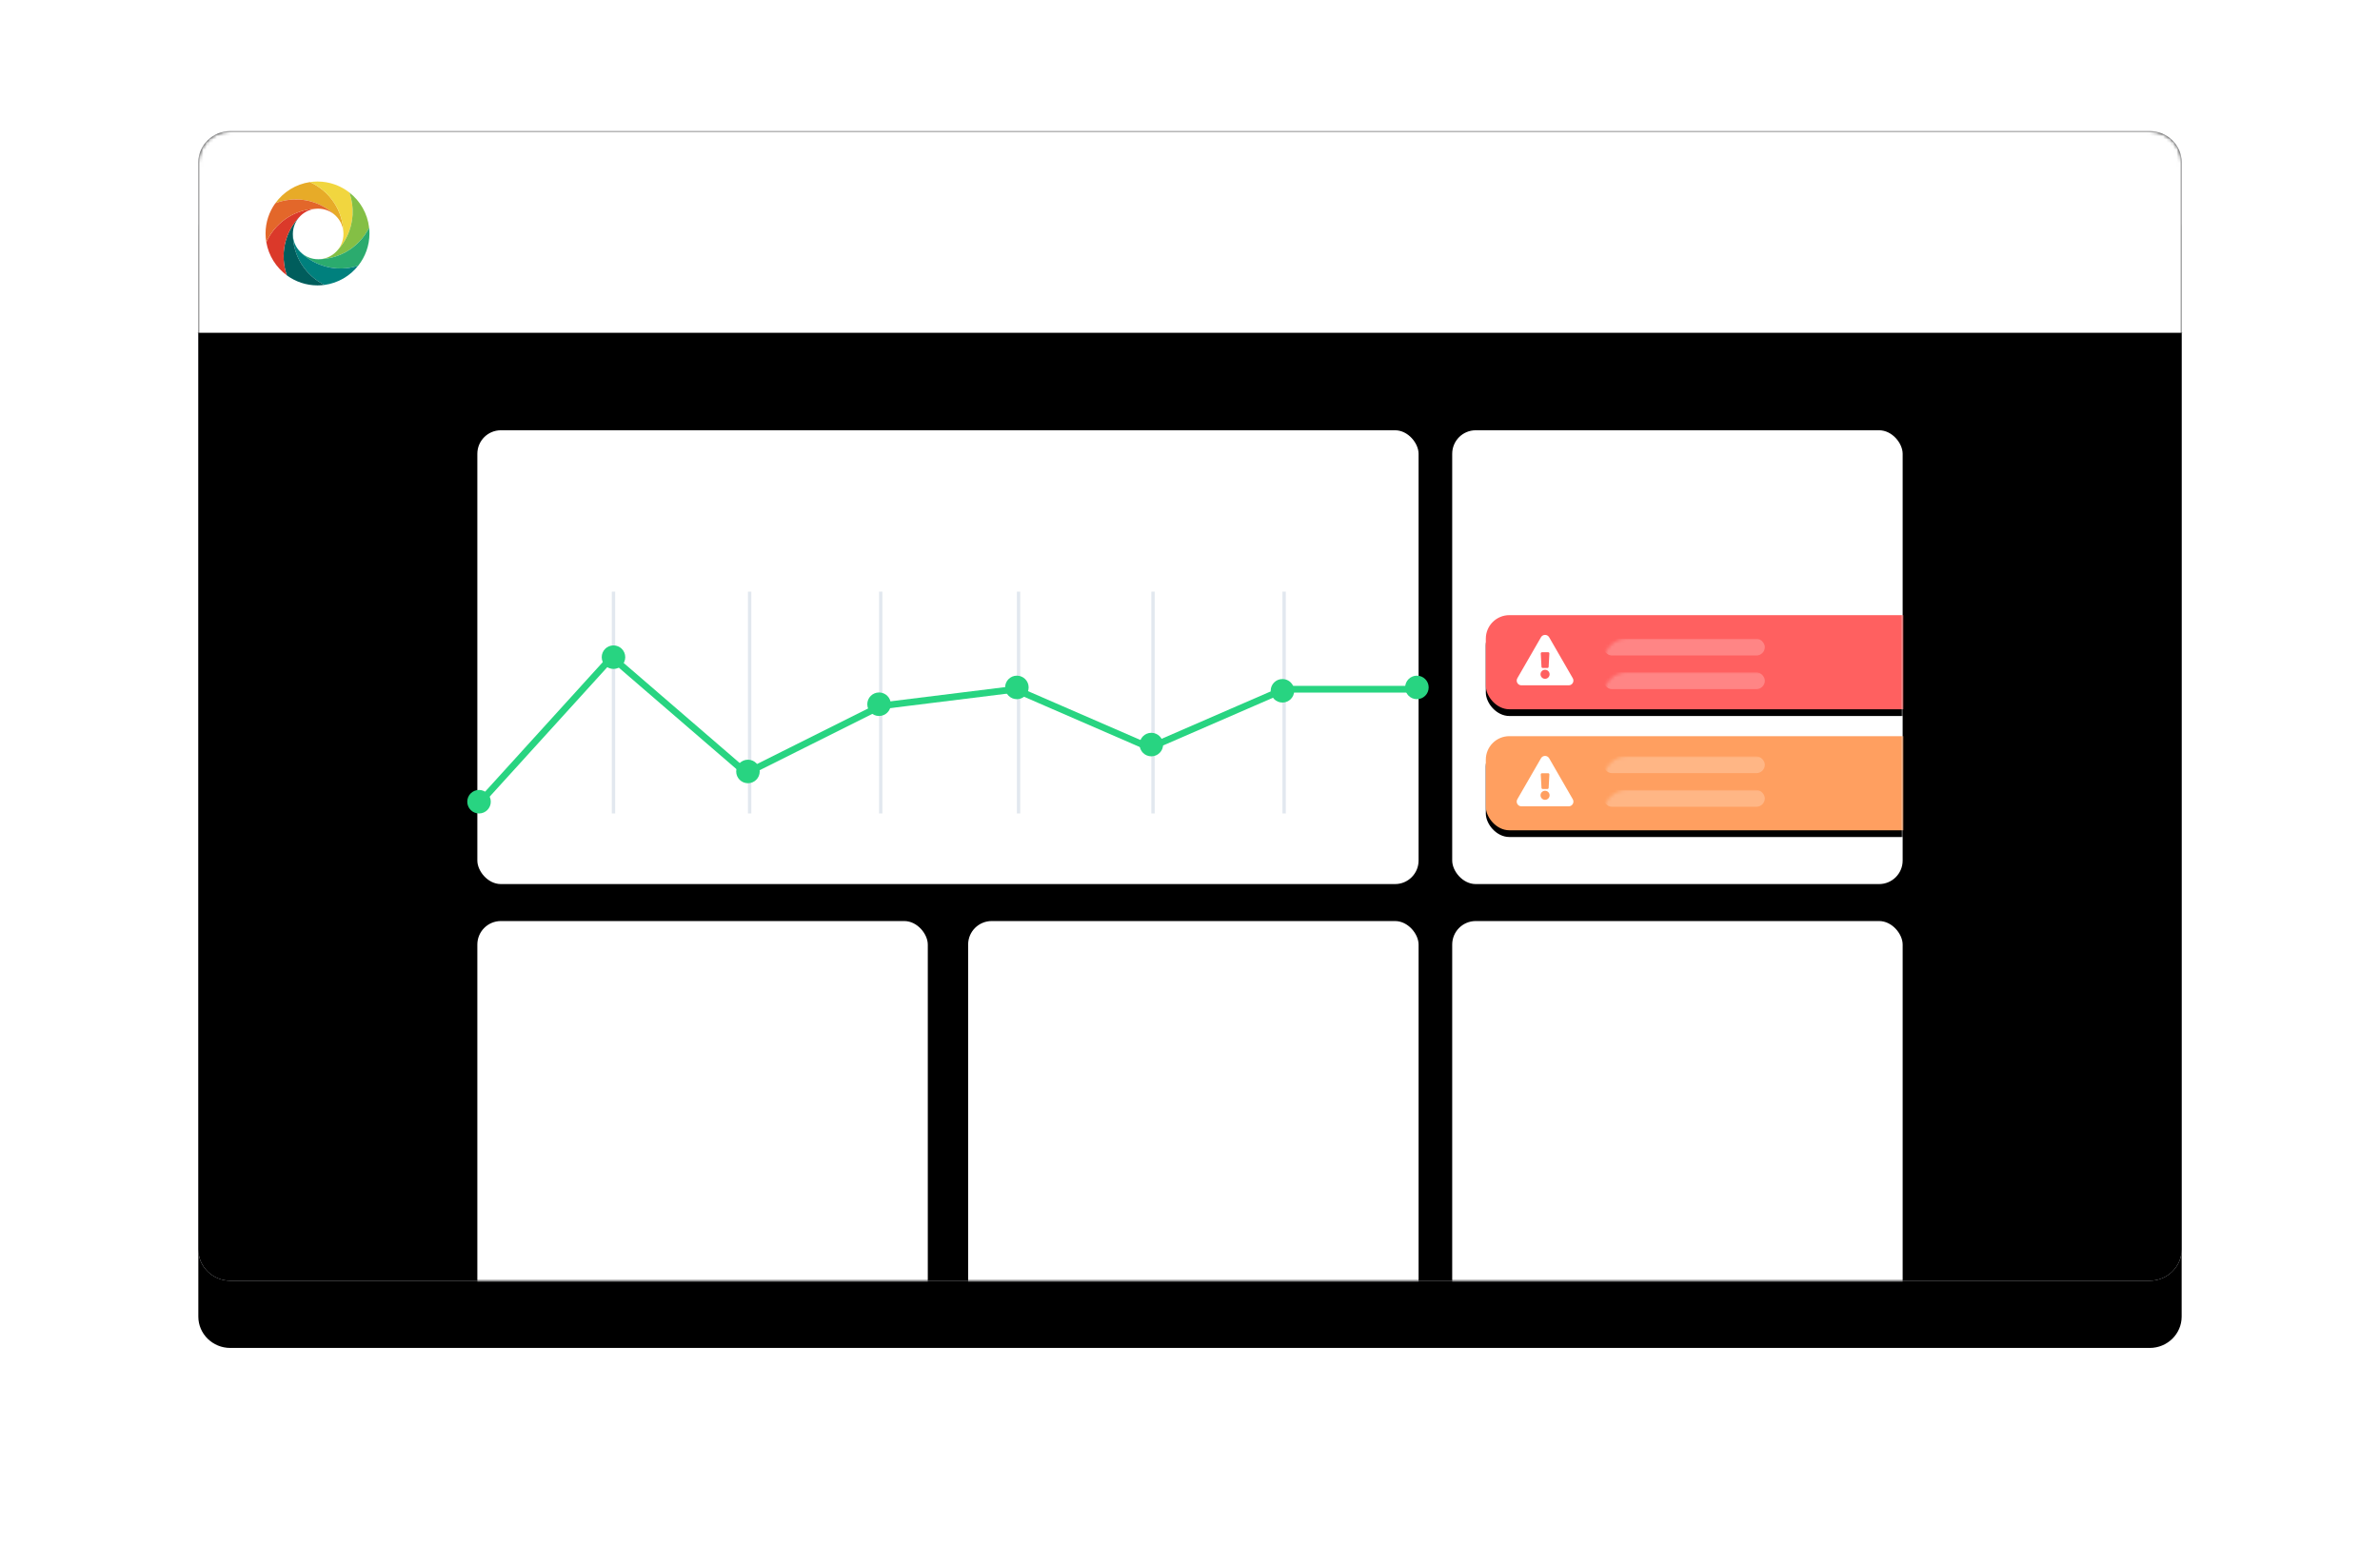 <?xml version="1.0" encoding="utf-8"?>
<svg xmlns="http://www.w3.org/2000/svg" xmlns:xlink="http://www.w3.org/1999/xlink" height="460" viewBox="0 0 708 460" width="708">
  <defs>
    <path id="a" d="m639.486 381h-570.972c-5.254 0-9.514-4.174-9.514-9.322v-323.355c0-5.149 4.26-9.323 9.514-9.323h570.972c5.256 0 9.514 4.174 9.514 9.323v323.355c0 5.149-4.258 9.322-9.514 9.322"/>
    <filter id="b" height="158.5%" width="133.9%" x="-16.9%" y="-23.4%">
      <feOffset dx="0" dy="20" in="SourceAlpha" result="shadowOffsetOuter1"/>
      <feGaussianBlur in="shadowOffsetOuter1" result="shadowBlurOuter1" stdDeviation="30"/>
      <feColorMatrix in="shadowBlurOuter1" type="matrix" values="0 0 0 0 0.102   0 0 0 0 0.098   0 0 0 0 0.098  0 0 0 0.149 0"/>
    </filter>
    <path id="c" d="m68.514 381c-5.254 0-9.514-4.174-9.514-9.322v-323.355c0-5.149 4.26-9.323 9.514-9.323h570.972c5.256 0 9.514 4.174 9.514 9.323v323.355c0 5.149-4.258 9.322-9.514 9.322z"/>
    <filter id="d" height="100.3%" width="100.2%" x="-.1%" y="-.1%">
      <feGaussianBlur in="SourceAlpha" result="shadowBlurInner1" stdDeviation=".5"/>
      <feOffset dx="0" dy="0" in="shadowBlurInner1" result="shadowOffsetInner1"/>
      <feComposite in="shadowOffsetInner1" in2="SourceAlpha" k2="-1" k3="1" operator="arithmetic" result="shadowInnerInner1"/>
      <feColorMatrix in="shadowInnerInner1" type="matrix" values="0 0 0 0 0.69   0 0 0 0 0.698   0 0 0 0 0.703  0 0 0 1 0"/>
    </filter>
    <path id="e" d="m38 24h632v75h-632z"/>
    <filter id="f" height="140%" width="104.7%" x="-2.4%" y="-20%">
      <feOffset dx="0" dy="0" in="SourceAlpha" result="shadowOffsetOuter1"/>
      <feGaussianBlur in="shadowOffsetOuter1" result="shadowBlurOuter1" stdDeviation="5"/>
      <feColorMatrix in="shadowBlurOuter1" type="matrix" values="0 0 0 0 0.855   0 0 0 0 0.861   0 0 0 0 0.894  0 0 0 1 0"/>
    </filter>
    <rect id="g" height="135" rx="7" width="280" x="142" y="128"/>
    <filter id="h" height="110.4%" width="105%" x="-2.5%" y="-3.7%">
      <feOffset dx="0" dy="2" in="SourceAlpha" result="shadowOffsetOuter1"/>
      <feGaussianBlur in="shadowOffsetOuter1" result="shadowBlurOuter1" stdDeviation="2"/>
      <feColorMatrix in="shadowBlurOuter1" type="matrix" values="0 0 0 0 0   0 0 0 0 0   0 0 0 0 0  0 0 0 0.124 0"/>
    </filter>
    <rect id="i" height="135" rx="7" width="134" x="142" y="274"/>
    <filter id="j" height="110.4%" width="110.4%" x="-5.2%" y="-3.7%">
      <feOffset dx="0" dy="2" in="SourceAlpha" result="shadowOffsetOuter1"/>
      <feGaussianBlur in="shadowOffsetOuter1" result="shadowBlurOuter1" stdDeviation="2"/>
      <feColorMatrix in="shadowBlurOuter1" type="matrix" values="0 0 0 0 0   0 0 0 0 0   0 0 0 0 0  0 0 0 0.124 0"/>
    </filter>
    <rect id="k" height="135" rx="7" width="134" x="288" y="274"/>
    <filter id="l" height="110.4%" width="110.4%" x="-5.2%" y="-3.7%">
      <feOffset dx="0" dy="2" in="SourceAlpha" result="shadowOffsetOuter1"/>
      <feGaussianBlur in="shadowOffsetOuter1" result="shadowBlurOuter1" stdDeviation="2"/>
      <feColorMatrix in="shadowBlurOuter1" type="matrix" values="0 0 0 0 0   0 0 0 0 0   0 0 0 0 0  0 0 0 0.124 0"/>
    </filter>
    <rect id="m" height="135" rx="7" width="134"/>
    <filter id="n" height="110.4%" width="110.4%" x="-5.2%" y="-3.7%">
      <feOffset dx="0" dy="2" in="SourceAlpha" result="shadowOffsetOuter1"/>
      <feGaussianBlur in="shadowOffsetOuter1" result="shadowBlurOuter1" stdDeviation="2"/>
      <feColorMatrix in="shadowBlurOuter1" type="matrix" values="0 0 0 0 0   0 0 0 0 0   0 0 0 0 0  0 0 0 0.124 0"/>
    </filter>
    <rect id="o" height="28" rx="7" width="182" x="10" y="55"/>
    <filter id="p" height="150%" width="107.7%" x="-3.8%" y="-17.9%">
      <feOffset dx="0" dy="2" in="SourceAlpha" result="shadowOffsetOuter1"/>
      <feGaussianBlur in="shadowOffsetOuter1" result="shadowBlurOuter1" stdDeviation="2"/>
      <feColorMatrix in="shadowBlurOuter1" type="matrix" values="0 0 0 0 0   0 0 0 0 0   0 0 0 0 0  0 0 0 0.124 0"/>
    </filter>
    <rect id="q" height="28" rx="7" width="182" x="10" y="91"/>
    <filter id="r" height="150%" width="107.7%" x="-3.8%" y="-17.9%">
      <feOffset dx="0" dy="2" in="SourceAlpha" result="shadowOffsetOuter1"/>
      <feGaussianBlur in="shadowOffsetOuter1" result="shadowBlurOuter1" stdDeviation="2"/>
      <feColorMatrix in="shadowBlurOuter1" type="matrix" values="0 0 0 0 0   0 0 0 0 0   0 0 0 0 0  0 0 0 0.124 0"/>
    </filter>
    <rect id="s" height="135" rx="7" width="134" x="432" y="274"/>
    <filter id="t" height="110.4%" width="110.4%" x="-5.2%" y="-3.7%">
      <feOffset dx="0" dy="2" in="SourceAlpha" result="shadowOffsetOuter1"/>
      <feGaussianBlur in="shadowOffsetOuter1" result="shadowBlurOuter1" stdDeviation="2"/>
      <feColorMatrix in="shadowBlurOuter1" type="matrix" values="0 0 0 0 0   0 0 0 0 0   0 0 0 0 0  0 0 0 0.124 0"/>
    </filter>
    <mask id="u" fill="#fff">
      <use fill="#fff" fill-rule="evenodd" xlink:href="#c"/>
    </mask>
    <mask id="v" fill="#fff">
      <use fill="#fff" fill-rule="evenodd" xlink:href="#m"/>
    </mask>
  </defs>
  <g fill="none" fill-rule="evenodd">
    <use fill="#000" filter="url(#b)" xlink:href="#a"/>
    <use fill="#eff0f6" fill-rule="evenodd" xlink:href="#a"/>
    <use fill="#000" filter="url(#d)" xlink:href="#c"/>
    <g mask="url(#u)">
      <use fill="#000" filter="url(#f)" xlink:href="#e"/>
      <use fill="#fff" fill-rule="evenodd" xlink:href="#e"/>
    </g>
    <g mask="url(#u)">
      <g transform="translate(79 54)">
        <path d="m13.204.165c-4.233.62-7.911 2.962-10.304 6.291 5.633-2.17 12.19-1.228 17.011 2.849.342.289.675.598 1.0.92.195.191.383.395.556.607.056.067.104.14.156.209.096.126.193.249.281.381.063.092.115.189.173.284.07.116.142.229.207.35.052.094.094.198.143.297.059.122.12.243.171.366.042.098.074.198.108.297.05.132.098.264.14.399.029.096.05.193.074.291.038.14.077.279.105.423.021.11.034.218.048.33.021.13.045.262.059.398.019.193.026.388.03.585.001.05.008.1.008.15 0-6.866-4.092-12.774-9.967-15.43" fill="#e7ab28"/>
        <path d="m13.205.165c5.875 2.655 9.966 8.564 9.966 15.43 0 .044-.005.087-.007.132-.004.204-.01.406-.031.608-.012.123-.034.243-.054.364-.017.121-.03.243-.054.365-.025.129-.062.256-.094.384-.027.111-.052.222-.086.331-.036.121-.081.239-.124.358-.041.114-.078.227-.124.339-.045.107-.098.213-.148.317-.054.117-.106.236-.167.35-.054.098-.114.191-.17.286-.07.115-.135.233-.211.347-.067.098-.141.193-.212.286-.075.103-.147.206-.227.304-.123.149-.256.292-.389.43-.038.04-.069.08-.107.118 1.024-1.024 1.888-2.145 2.595-3.333.106-.18.196-.365.295-.549.119-.22.248-.438.357-.662 2.002-4.101 2.239-8.843.728-13.101-2.622-2.047-5.914-3.271-9.49-3.271-.763 0-1.513.059-2.246.165" fill="#f1d63f"/>
        <path d="m24.213 16.372c-.109.224-.238.442-.357.662-.099.184-.189.368-.295.549-.708 1.188-1.571 2.309-2.595 3.333-.041.042-.087.077-.13.118-.136.129-.272.258-.419.377-.104.086-.213.162-.32.241-.09.065-.176.136-.269.198-.122.081-.245.15-.37.223-.087.051-.171.107-.262.156-.125.065-.251.123-.377.18-.096.047-.191.095-.291.137-.122.05-.247.092-.372.136-.107.039-.213.079-.323.114-.126.037-.254.067-.379.097-.112.028-.222.059-.335.083-.149.028-.297.047-.446.066-.094.015-.188.032-.283.042-.229.022-.46.035-.691.035.577-.002 1.142-.04 1.704-.098 2.238-.233 4.351-.888 6.244-1.907.005-.001.008-.005.014-.006.789-.426 1.541-.913 2.247-1.451.092-.071.176-.15.266-.221.261-.208.521-.413.768-.636.226-.204.439-.419.653-.633.102-.102.211-.196.311-.3.308-.324.603-.66.884-1.007v-.002c.783-.96 1.457-2.014 2.014-3.134-.473-4.236-2.666-7.958-5.862-10.453 1.512 4.259 1.274 9-.728 13.101" fill="#84bf45"/>
        <path d="m30.804 13.725c-.558 1.12-1.231 2.173-2.014 3.134v.002c-.281.346-.577.682-.884 1.007-.1.103-.209.198-.311.3-.215.214-.427.429-.653.633-.247.222-.507.428-.768.636-.09.07-.174.15-.265.22-.707.538-1.459 1.025-2.247 1.451-.006.001-.01.004-.015.005-1.893 1.019-4.005 1.675-6.243 1.907-.561.059-1.127.096-1.704.098-.267.003-.534-.008-.8-.035-.098-.01-.194-.028-.293-.043-.145-.02-.29-.037-.433-.065-.119-.024-.234-.056-.35-.085-.121-.032-.244-.059-.364-.095-.116-.036-.227-.08-.342-.119-.116-.043-.236-.083-.353-.129-.105-.045-.206-.096-.308-.145-.12-.056-.242-.109-.359-.173-.098-.051-.189-.112-.285-.169-.116-.067-.232-.133-.345-.208-.104-.072-.202-.149-.304-.222-.095-.072-.193-.138-.287-.216-.178-.146-.346-.3-.509-.459-.013-.014-.028-.024-.041-.039 3.413 3.411 7.917 5.063 12.386 4.956.052-.004.105-.01.16-.012.392-.014.785-.033 1.177-.075 1.189-.123 2.365-.376 3.511-.749 2.091-2.636 3.345-5.965 3.345-9.584 0-.584-.036-1.16-.099-1.727" fill="#2bab6e"/>
        <path d="m24.047 25.785c-.392.043-.786.061-1.177.075-.055.001-.107.008-.16.012-4.469.107-8.974-1.544-12.387-4.955-.01-.01-.019-.023-.028-.032-.165-.165-.321-.337-.47-.517-.07-.087-.134-.18-.199-.27-.082-.107-.165-.211-.239-.323-.07-.106-.131-.216-.196-.324-.061-.101-.126-.202-.183-.308-.06-.111-.107-.222-.16-.335-.052-.109-.108-.218-.156-.333-.044-.107-.08-.217-.119-.326-.045-.123-.09-.244-.129-.368-.033-.108-.056-.218-.084-.328-.032-.128-.068-.255-.094-.386-.026-.125-.041-.252-.058-.376-.018-.119-.039-.233-.052-.353-.023-.229-.033-.459-.035-.689 0-.018-.002-.033-.002-.052 0 6.647 3.833 12.394 9.404 15.166 4.051-.546 7.607-2.667 10.034-5.725-1.146.373-2.322.627-3.511.749" fill="#00807d"/>
        <path d="m8.12 15.595c0-.013.002-.03.002-.043.001-.233.012-.464.035-.698.012-.116.034-.229.05-.344.019-.129.034-.256.06-.384.023-.126.061-.253.092-.379.029-.112.053-.224.086-.335.036-.123.083-.242.126-.36.041-.114.076-.226.123-.336.045-.112.099-.216.15-.326.054-.113.105-.229.166-.343.054-.103.117-.199.176-.3.067-.111.129-.223.201-.331.074-.109.154-.211.233-.314.069-.092.133-.189.207-.278.147-.18.304-.353.468-.518.01-.011.019-.022.028-.033-4.771 4.772-6.097 11.684-3.981 17.647 2.556 1.872 5.705 2.981 9.108 2.981.704 0 1.395-.05 2.074-.143-5.573-2.771-9.404-8.518-9.404-15.165" fill="#005d5c"/>
        <path d="m10.324 10.275c.014-.014.029-.024.043-.039.16-.159.329-.313.507-.459.094-.075.192-.144.289-.213.099-.076.199-.154.302-.223.113-.076.229-.142.345-.21.096-.056.188-.117.285-.168.118-.063.239-.117.358-.172.103-.049.205-.102.311-.145.116-.048.234-.086.353-.129.113-.04.225-.083.342-.12.12-.036.238-.062.359-.092.118-.03.234-.063.356-.086.138-.028.28-.045.422-.065.101-.014.202-.032.304-.043.24-.024.481-.036.722-.036-.508 0-1.007.025-1.502.07-6.205.555-11.442 4.457-13.9 9.886.682 4.046 2.942 7.561 6.123 9.893-2.115-5.964-.79-12.875 3.982-17.647" fill="#db392a"/>
        <path d="m14.119 8.144c.496-.045.994-.071 1.503-.071.255 0 .51.01.766.037.108.011.216.03.323.047.135.018.27.035.405.061.125.023.249.061.373.092.114.028.227.053.339.087.122.037.242.083.365.127.11.039.22.075.329.12.115.048.225.103.337.157.109.052.22.101.329.16.109.058.214.125.322.189.103.063.208.121.31.187.123.085.24.176.359.265.077.058.156.112.232.173.173.143.339.295.5.451-.326-.322-.659-.631-1-.919-4.821-4.078-11.379-5.02-17.012-2.848-1.821 2.535-2.899 5.641-2.899 8.993 0 .879.077 1.739.219 2.578 2.458-5.43 7.695-9.331 13.9-9.886" fill="#e3672a"/>
      </g>
    </g>
    <g mask="url(#u)">
      <use fill="#000" filter="url(#h)" xlink:href="#g"/>
      <use fill="#fff" fill-rule="evenodd" xlink:href="#g"/>
    </g>
    <path d="m182.5 176.5v65" mask="url(#u)" stroke="#e2e8ef" stroke-linecap="square"/>
    <path d="m223 176.5v65" mask="url(#u)" stroke="#e2e8ef" stroke-linecap="square"/>
    <path d="m382 176.5v65" mask="url(#u)" stroke="#e2e8ef" stroke-linecap="square"/>
    <path d="m343 176.5v65" mask="url(#u)" stroke="#e2e8ef" stroke-linecap="square"/>
    <path d="m303 176.5v65" mask="url(#u)" stroke="#e2e8ef" stroke-linecap="square"/>
    <path d="m262 176.5v65" mask="url(#u)" stroke="#e2e8ef" stroke-linecap="square"/>
    <g mask="url(#u)">
      <use fill="#000" filter="url(#j)" xlink:href="#i"/>
      <use fill="#fff" fill-rule="evenodd" xlink:href="#i"/>
    </g>
    <rect fill="#81859a" height="5" mask="url(#u)" opacity=".2" rx="2.5" width="52" x="190" y="298"/>
    <rect fill="#81859a" height="5" mask="url(#u)" opacity=".2" rx="2.5" width="40" x="190" y="327"/>
    <rect fill="#81859a" height="5" mask="url(#u)" opacity=".2" rx="2.5" width="30" x="190" y="356"/>
    <rect fill="#81859a" height="5" mask="url(#u)" opacity=".2" rx="2.5" width="22" x="190" y="306"/>
    <rect fill="#81859a" height="5" mask="url(#u)" opacity=".2" rx="2.5" width="50" x="190" y="335"/>
    <rect fill="#81859a" height="5" mask="url(#u)" opacity=".2" rx="2.5" width="36" x="190" y="364"/>
    <rect fill="#b1b5cf" height="21" mask="url(#u)" opacity=".2" rx="10.5" width="21" x="160" y="294"/>
    <rect fill="#b1b5cf" height="21" mask="url(#u)" opacity=".2" rx="10.5" width="21" x="160" y="323"/>
    <rect fill="#b1b5cf" height="21" mask="url(#u)" opacity=".2" rx="10.5" width="21" x="160" y="352"/>
    <g mask="url(#u)">
      <use fill="#000" filter="url(#l)" xlink:href="#k"/>
      <use fill="#fff" fill-rule="evenodd" xlink:href="#k"/>
    </g>
    <g mask="url(#u)">
      <g transform="translate(432 128)">
        <g fill="none">
          <use fill="#000" filter="url(#n)" xlink:href="#m"/>
          <use fill="#fff" fill-rule="evenodd" xlink:href="#m"/>
        </g>
        <g fill="none" mask="url(#v)">
          <use fill="#000" filter="url(#p)" xlink:href="#o"/>
          <use fill="#ff6060" fill-rule="evenodd" xlink:href="#o"/>
        </g>
        <g fill="none" mask="url(#v)">
          <use fill="#000" filter="url(#r)" xlink:href="#q"/>
          <use fill="#ff9f60" fill-rule="evenodd" xlink:href="#q"/>
        </g>
        <g fill="#fff">
          <path d="m34.654 75.875c1.08 0 1.759-1.172 1.218-2.109l-7.029-12.188c-.54-.936-1.895-.938-2.436 0l-7.03 12.188c-.54.936.136 2.109 1.218 2.109zm-6.318-5.156h-1.422c-.187 0-.341-.146-.351-.332l-.217-3.984c-.011-.201.149-.371.351-.371h1.857c.202 0 .362.169.351.371l-.217 3.984c-.01.186-.164.332-.351.332zm-.711 3.223c-.744 0-1.348-.603-1.348-1.348 0-.744.603-1.348 1.348-1.348s1.348.603 1.348 1.348c0 .744-.603 1.348-1.348 1.348z" fill-rule="nonzero" mask="url(#v)"/>
          <path d="m34.654 111.875c1.08 0 1.759-1.172 1.218-2.109l-7.029-12.188c-.54-.936-1.895-.938-2.436 0l-7.03 12.188c-.54.936.136 2.109 1.218 2.109zm-6.318-5.156h-1.422c-.187 0-.341-.146-.351-.332l-.217-3.984c-.011-.201.149-.371.351-.371h1.857c.202 0 .362.169.351.371l-.217 3.984c-.01.186-.164.332-.351.332zm-.711 3.223c-.744 0-1.348-.603-1.348-1.348 0-.744.603-1.348 1.348-1.348s1.348.603 1.348 1.348c0 .744-.603 1.348-1.348 1.348z" fill-rule="nonzero" mask="url(#v)"/>
          <rect fill-opacity=".237" fill-rule="evenodd" height="5" mask="url(#v)" rx="2.5" width="48" x="45" y="62"/>
          <rect fill-opacity=".237" fill-rule="evenodd" height="5" mask="url(#v)" rx="2.5" width="48" x="45" y="72"/>
          <rect fill-opacity=".237" fill-rule="evenodd" height="5" mask="url(#v)" rx="2.5" width="48" x="45" y="97"/>
          <rect fill-opacity=".237" fill-rule="evenodd" height="5" mask="url(#v)" rx="2.5" width="48" x="45" y="107"/>
        </g>
      </g>
    </g>
    <g mask="url(#u)">
      <use fill="#000" filter="url(#t)" xlink:href="#s"/>
      <use fill="#fff" fill-rule="evenodd" xlink:href="#s"/>
    </g>
    <rect fill="#eff0f6" height="13" mask="url(#u)" rx="2" width="95" x="452" y="301"/>
    <rect fill="#eff0f6" height="13" mask="url(#u)" rx="2" width="95" x="452" y="342"/>
    <rect fill="#eff0f6" height="13" mask="url(#u)" rx="2" width="95" x="452" y="321.5"/>
    <rect fill="#eff0f6" height="13" mask="url(#u)" rx="2" width="95" x="452" y="362.5"/>
    <rect fill="#edeef3" height="6" mask="url(#u)" rx="3" width="48" x="196" y="67"/>
    <rect fill="#edeef3" height="6" mask="url(#u)" rx="3" width="48" x="253" y="67"/>
    <rect fill="#edeef3" height="6" mask="url(#u)" rx="3" width="48" x="310" y="67"/>
    <rect fill="#edeef3" height="6" mask="url(#u)" rx="3" width="48" x="367" y="67"/>
    <rect fill="#edeef3" height="6" mask="url(#u)" rx="3" width="48" x="425" y="67"/>
    <rect fill="#878db0" height="6" mask="url(#u)" rx="3" width="48" x="139" y="67"/>
    <path d="m422 205.042h-40l-40 17.377-40-17.377-40 4.958-40 20-40-34.5-40 44.042" mask="url(#u)" stroke="#28d481" stroke-linecap="square" stroke-width="2"/>
    <g fill="#28d481">
      <circle cx="182.5" cy="195.5" mask="url(#u)" r="3.5"/>
      <circle cx="222.5" cy="229.5" mask="url(#u)" r="3.5"/>
      <circle cx="261.5" cy="209.5" mask="url(#u)" r="3.5"/>
      <circle cx="302.5" cy="204.5" mask="url(#u)" r="3.5"/>
      <circle cx="342.5" cy="221.5" mask="url(#u)" r="3.5"/>
      <circle cx="381.5" cy="205.5" mask="url(#u)" r="3.5"/>
      <circle cx="421.5" cy="204.5" mask="url(#u)" r="3.5"/>
      <circle cx="142.5" cy="238.5" mask="url(#u)" r="3.5"/>
    </g>
    <rect fill="#878db0" height="5" mask="url(#u)" rx="2.5" width="40" x="449" y="144"/>
    <rect fill="#878db0" height="5" mask="url(#u)" rx="2.5" width="50" x="452" y="286"/>
    <rect fill="#81859a" height="5" mask="url(#u)" opacity=".2" rx="2.5" width="56" x="449" y="156"/>
    <rect fill="#81859a" height="5" mask="url(#u)" opacity=".2" rx="2.5" width="56" x="449" y="166"/>
    <rect fill="#b1b5cf" height="21" mask="url(#u)" opacity=".2" rx="10.5" width="21" x="527" y="145"/>
    <rect fill="#878db0" height="5" mask="url(#u)" rx="2.5" width="70" x="299" y="286"/>
    <rect fill="#ff6060" height="5" mask="url(#u)" rx="2.5" width="46" x="299" y="307"/>
    <rect fill="#81859a" height="5" mask="url(#u)" opacity=".2" rx="2.5" width="56" x="299" y="320"/>
    <rect fill="#81859a" height="5" mask="url(#u)" opacity=".2" rx="2.5" width="56" x="299" y="332"/>
    <rect fill="#81859a" height="5" mask="url(#u)" opacity=".2" rx="2.5" width="56" x="299" y="344"/>
    <rect fill="#81859a" height="5" mask="url(#u)" opacity=".2" rx="2.5" width="56" x="299" y="356"/>
    <rect fill="#e6fcf2" height="21" mask="url(#u)" rx="3" width="39" x="155" y="140"/>
    <rect fill="#f8f8fa" height="21" mask="url(#u)" rx="3" width="39" x="200" y="140"/>
    <rect fill="#f8f8fa" height="21" mask="url(#u)" rx="3" width="39" x="245" y="140"/>
    <rect fill="#f8f8fa" height="21" mask="url(#u)" rx="3" width="39" x="290" y="140"/>
    <rect fill="#c9e4d8" height="12" mask="url(#u)" rx="6" width="12" x="161" y="145"/>
    <rect fill="#e9e9f0" height="12" mask="url(#u)" rx="6" width="12" x="205" y="145"/>
    <rect fill="#e9e9f0" height="12" mask="url(#u)" rx="6" width="12" x="250" y="145"/>
    <rect fill="#e9e9f0" height="12" mask="url(#u)" rx="6" width="12" x="295" y="145"/>
  </g>
</svg>